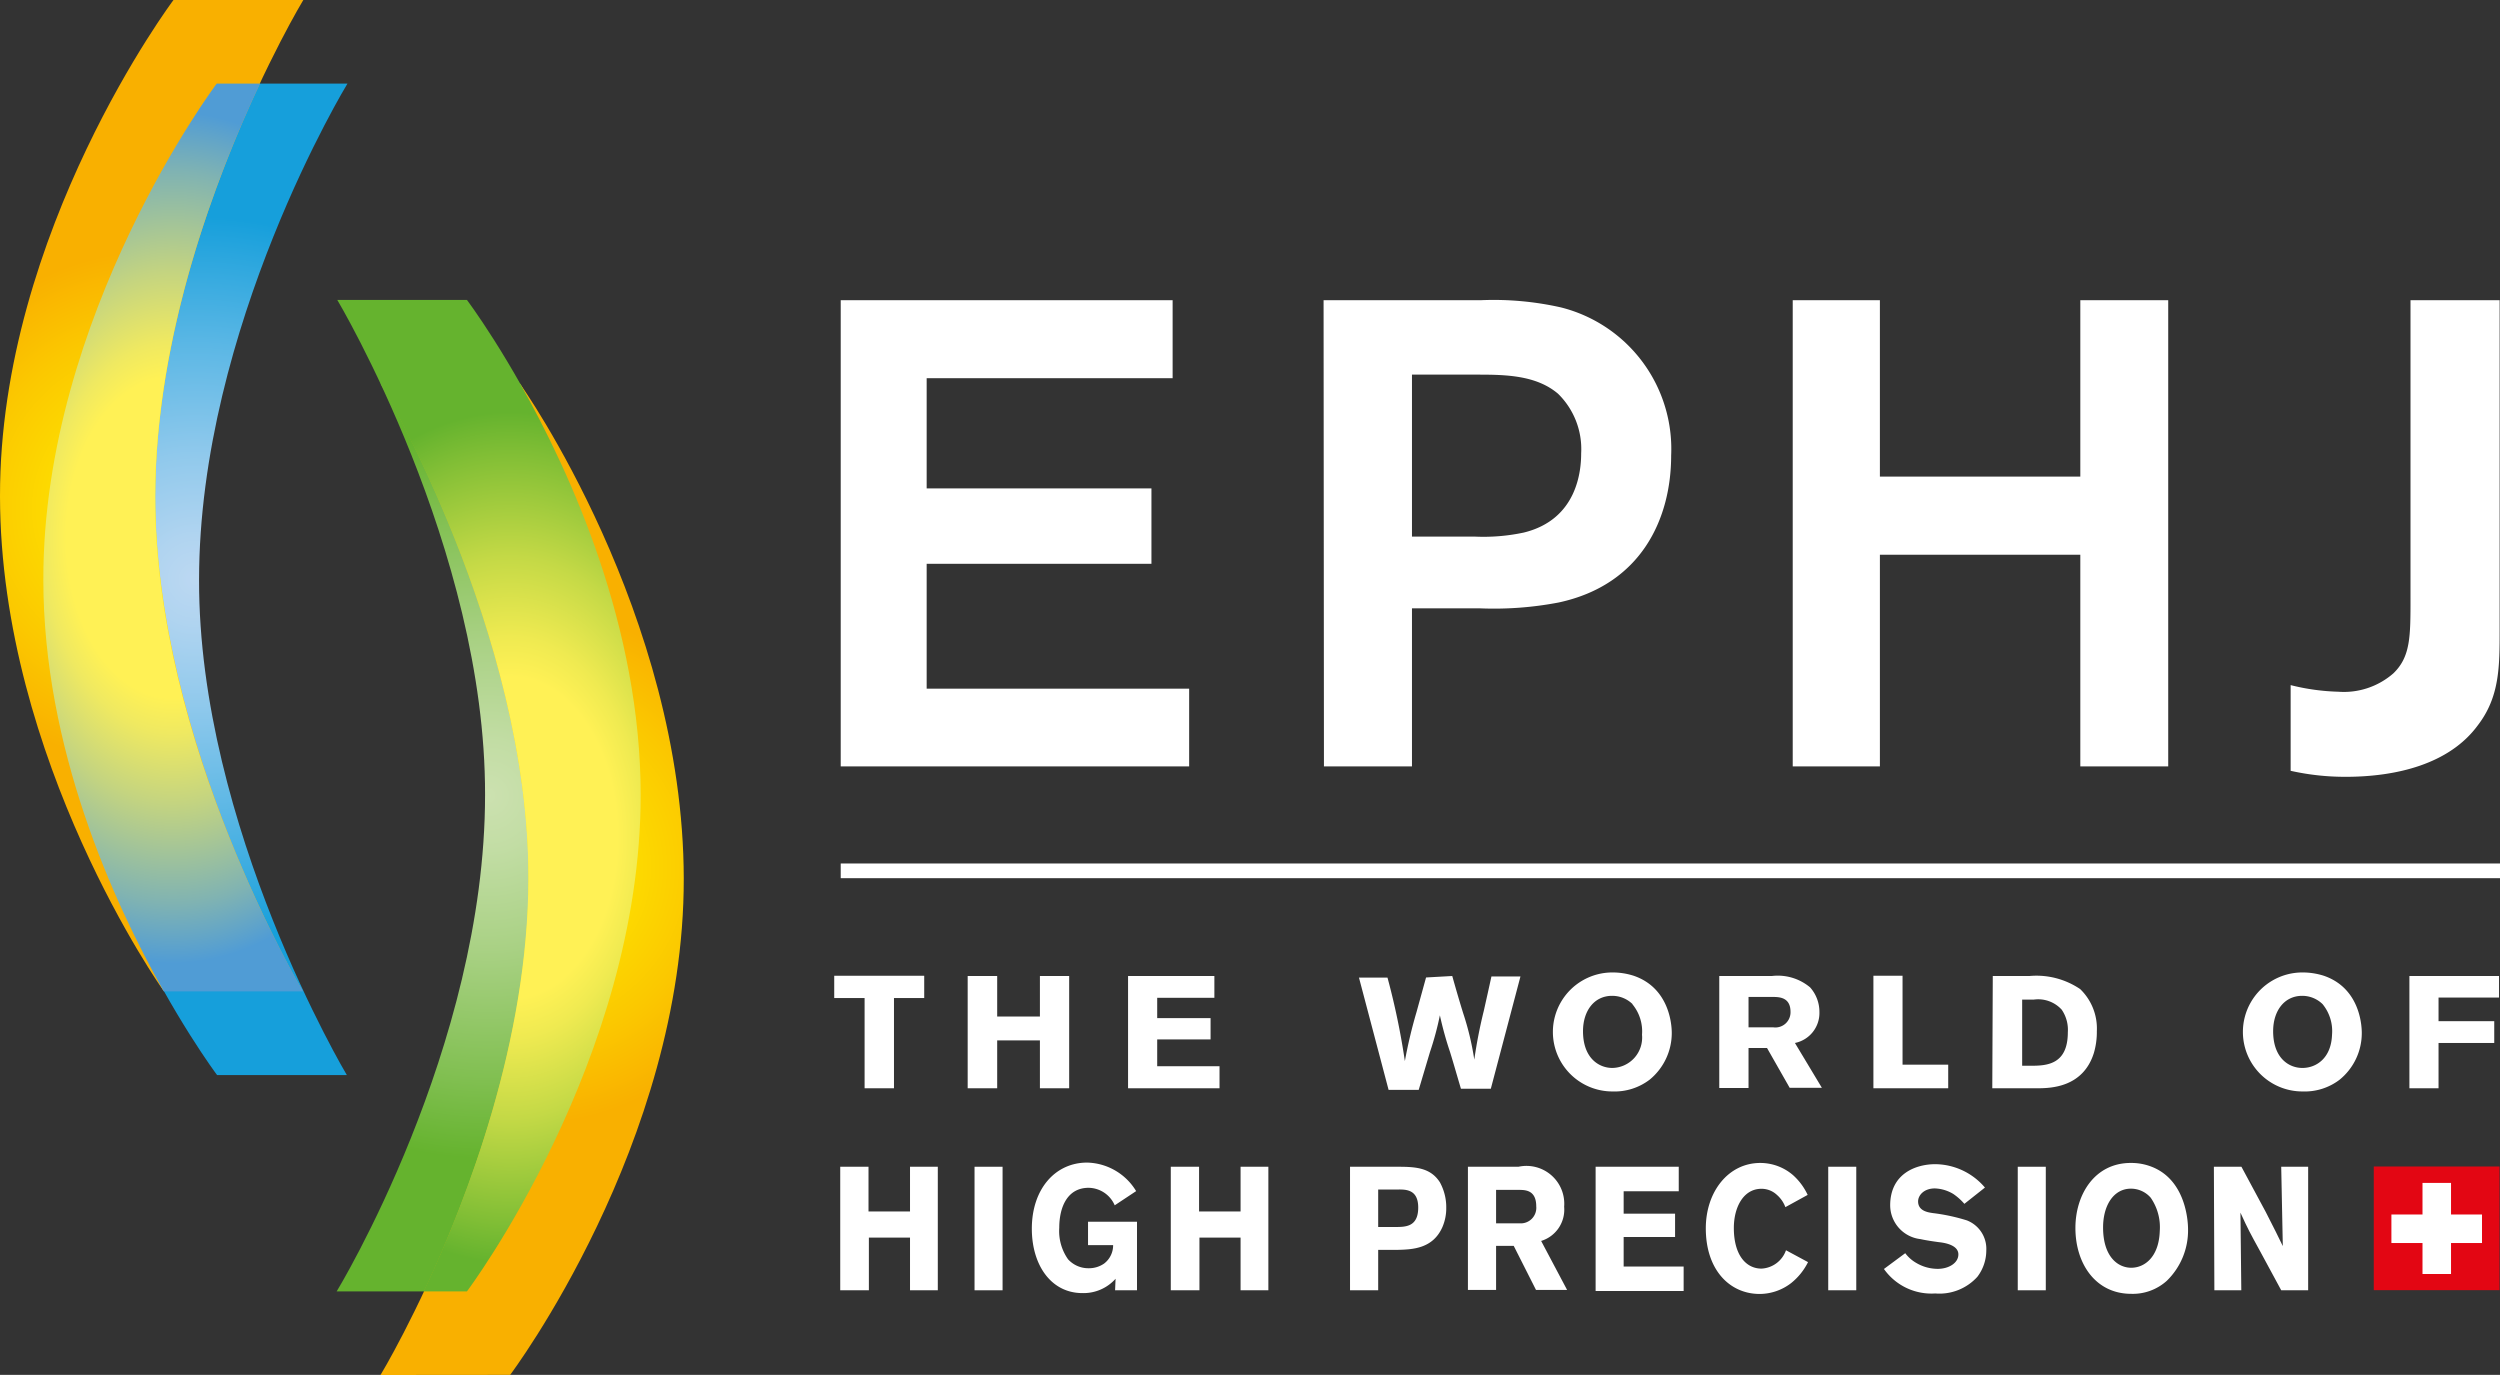 <svg id="Layer_1" data-name="Layer 1" xmlns="http://www.w3.org/2000/svg" xmlns:xlink="http://www.w3.org/1999/xlink" viewBox="0 0 204.2 112.3"><rect x="0" y="0" width="204.2" height="112.3" fill="#333333" stroke="none"/><defs><style>.cls-1{fill:#fff;}.cls-2{fill:url(#New_Gradient_Swatch_3);}.cls-3{fill:url(#New_Gradient_Swatch_1);}.cls-4{fill:url(#New_Gradient_Swatch_2);}.cls-5{fill:url(#New_Gradient_Swatch_5);}.cls-6{fill:url(#New_Gradient_Swatch_1-2);}.cls-7{fill:url(#New_Gradient_Swatch_4);}.cls-8{fill:#e30613;}.cls-9{fill:none;stroke:#fff;stroke-miterlimit:10;stroke-width:1.2px;}</style><radialGradient id="New_Gradient_Swatch_3" cx="205.61" cy="265.72" r="29.94" gradientUnits="userSpaceOnUse"><stop offset="0" stop-color="#bcd8f2"/><stop offset="0.12" stop-color="#b0d4f0"/><stop offset="0.34" stop-color="#90c9ec"/><stop offset="0.64" stop-color="#5bb7e5"/><stop offset="0.99" stop-color="#169fdb"/></radialGradient><radialGradient id="New_Gradient_Swatch_1" cx="202.42" cy="259.92" r="38.26" gradientUnits="userSpaceOnUse"><stop offset="0.02" stop-color="#ffed00"/><stop offset="0.15" stop-color="#fee300"/><stop offset="0.38" stop-color="#fbc800"/><stop offset="0.55" stop-color="#f9b000"/></radialGradient><radialGradient id="New_Gradient_Swatch_2" cx="203.82" cy="262.31" r="27.27" gradientTransform="translate(0 -131.15) scale(1 1.5)" gradientUnits="userSpaceOnUse"><stop offset="0.32" stop-color="#fff155"/><stop offset="0.39" stop-color="#efe961"/><stop offset="0.53" stop-color="#c4d480"/><stop offset="0.73" stop-color="#80b3b2"/><stop offset="0.85" stop-color="#509cd5"/></radialGradient><radialGradient id="New_Gradient_Swatch_5" cx="130.61" cy="22.56" r="29.94" gradientTransform="translate(360.18 305.95) rotate(180)" gradientUnits="userSpaceOnUse"><stop offset="0" stop-color="#cce1b0"/><stop offset="0.15" stop-color="#c2dda4"/><stop offset="0.42" stop-color="#a9d184"/><stop offset="0.78" stop-color="#80bf50"/><stop offset="0.99" stop-color="#65b32e"/></radialGradient><radialGradient id="New_Gradient_Swatch_1-2" cx="151.99" cy="291.71" r="38.26" gradientTransform="matrix(-1, 0, 0, -1, 384.7, 580.92)" xlink:href="#New_Gradient_Swatch_1"/><radialGradient id="New_Gradient_Swatch_4" cx="128.82" cy="19.14" r="27.27" gradientTransform="translate(360.18 315.52) rotate(180) scale(1 1.5)" gradientUnits="userSpaceOnUse"><stop offset="0.32" stop-color="#fff155"/><stop offset="0.4" stop-color="#efea51"/><stop offset="0.56" stop-color="#c4d946"/><stop offset="0.77" stop-color="#80be35"/><stop offset="0.85" stop-color="#65b32e"/></radialGradient></defs><title>logo-en</title><path class="cls-1" d="M265.36,249.29v9h18.36v6.16H265.36v10.2H286.8V281H258.34V242.92h27.11v6.37Z" transform="translate(-189.67 -218.4)"/><path class="cls-1" d="M297.78,242.92h12.86a24.9,24.9,0,0,1,6.53.59,11.92,11.92,0,0,1,9,12.1c0,5.07-2.37,10.53-9.18,12a28,28,0,0,1-6.42.48H305V281h-7.19ZM305,249v13.23h5.13a15.76,15.76,0,0,0,4-.33c4.42-1.08,4.69-5.13,4.69-6.48a6.32,6.32,0,0,0-1.89-4.86c-1.78-1.51-4.26-1.56-6.58-1.56Z" transform="translate(-189.67 -218.4)"/><path class="cls-1" d="M366.77,242.92V281h-7.18V263.71H343.22V281H336.1V242.92h7.12v14.41h16.37V242.92Z" transform="translate(-189.67 -218.4)"/><path class="cls-1" d="M393.84,242.92v26.94c0,3,0,5.46-1.78,7.78-2.33,3.18-6.67,4.21-10.79,4.21a20.35,20.35,0,0,1-4.5-.49v-7a17.76,17.76,0,0,0,3.89.54,6.14,6.14,0,0,0,4.51-1.51c1.39-1.35,1.39-3,1.39-6.1V242.92Z" transform="translate(-189.67 -218.4)"/><path class="cls-2" d="M207.37,225.23s-14.2,18.91-14.16,40.53,14.19,40.45,14.19,40.45H218s-12.12-20.31-12.07-40.45c0-20.65,12.12-40.53,12.12-40.53Z" transform="translate(-189.67 -218.4)"/><path class="cls-3" d="M203.84,218.4s-14.2,18.92-14.17,40.53S203,299.29,203,299.29h11.35s-12-20.23-12-40.37c.06-20.65,12.1-40.53,12.1-40.53Z" transform="translate(-189.67 -218.4)"/><path class="cls-4" d="M210.91,225.23h-3.54s-14.2,18.91-14.16,40.53c0,13.72,5.68,26.25,9.84,33.62h11.38s-12.13-20.31-12.09-40.45C202.38,245.71,207.34,232.81,210.91,225.23Z" transform="translate(-189.67 -218.4)"/><path class="cls-5" d="M227.81,323.88S242,305,242,283.34s-14.19-40.44-14.19-40.44H217.22s12.12,20.3,12.07,40.44c0,20.66-12.12,40.54-12.12,40.54Z" transform="translate(-189.67 -218.4)"/><path class="cls-6" d="M231.34,330.7s14.21-18.91,14.18-40.53-13.33-40.36-13.33-40.36H220.85s12,20.23,12,40.37c-.06,20.65-12.1,40.53-12.1,40.53Z" transform="translate(-189.67 -218.4)"/><path class="cls-7" d="M224.27,323.88h3.54S242,305,242,283.34c0-13.72-5.68-26.24-9.85-33.61H220.75s12.12,20.31,12.08,40.44C232.8,303.4,227.84,316.3,224.27,323.88Z" transform="translate(-189.67 -218.4)"/><path class="cls-1" d="M257.81,298.1h7.35v1.82h-2.47v7.37h-2.4v-7.37h-2.48Z" transform="translate(-189.67 -218.4)"/><path class="cls-1" d="M277,298.12v9.17h-2.39v-3.91h-3.49v3.91h-2.41v-9.17h2.41v3.31h3.49v-3.31Z" transform="translate(-189.67 -218.4)"/><path class="cls-1" d="M281.81,298.12h7.05v1.78h-4.67v1.66h4.36v1.74h-4.36v2.19h5.09v1.8h-7.47Z" transform="translate(-189.67 -218.4)"/><path class="cls-1" d="M308.29,298.12c.28,1,.57,2,.88,3a22.93,22.93,0,0,1,.92,3.83,40.23,40.23,0,0,1,.78-4c.21-.94.42-1.87.62-2.79h2.37l-2.42,9.17H309c-.3-1-.58-2-.89-3a28.11,28.11,0,0,1-.83-3,24.9,24.9,0,0,1-.81,3l-.92,3.09h-2.46l-2.42-9.17H303a59.45,59.45,0,0,1,1.42,6.82,38.45,38.45,0,0,1,.95-4l.78-2.83Z" transform="translate(-189.67 -218.4)"/><path class="cls-1" d="M321.37,307.55a4.86,4.86,0,0,1,0-9.72,5.63,5.63,0,0,1,1.74.27c2.92,1,3.11,4,3.11,4.66a4.93,4.93,0,0,1-1.81,3.83A4.72,4.72,0,0,1,321.37,307.55Zm1.65-7.13a2.37,2.37,0,0,0-1.68-.68c-1.45,0-2.37,1.22-2.37,2.89,0,2.18,1.28,3,2.4,3a2.48,2.48,0,0,0,2.42-2.71A3.48,3.48,0,0,0,323,300.42Z" transform="translate(-189.67 -218.4)"/><path class="cls-1" d="M330.1,298.12h4.3a4.1,4.1,0,0,1,3.12.93,3,3,0,0,1,.76,2,2.5,2.5,0,0,1-2,2.54l2.2,3.66h-2.63L334,304h-1.51v3.27H330.1Zm2.39,1.71v2.48h2a1.24,1.24,0,0,0,1.43-1.26c0-1.17-.88-1.21-1.38-1.22Z" transform="translate(-189.67 -218.4)"/><path class="cls-1" d="M342.69,298.1h2.38v7.26h3.73v1.93h-6.11Z" transform="translate(-189.67 -218.4)"/><path class="cls-1" d="M352.44,298.12h3a6.37,6.37,0,0,1,4.14,1.07,4.47,4.47,0,0,1,1.36,3.44,6.09,6.09,0,0,1-.24,1.77c-.88,2.83-3.54,2.88-4.55,2.89h-3.75Zm2.4,1.93v5.4h.73c1.27,0,3-.09,3-2.73a2.91,2.91,0,0,0-.5-1.85,2.6,2.6,0,0,0-2.3-.82Z" transform="translate(-189.67 -218.4)"/><path class="cls-1" d="M377.73,307.55a4.86,4.86,0,0,1,0-9.72,5.69,5.69,0,0,1,1.75.27c2.92,1,3.1,4,3.1,4.66a4.9,4.9,0,0,1-1.81,3.83A4.7,4.7,0,0,1,377.73,307.55Zm1.65-7.13a2.37,2.37,0,0,0-1.67-.68c-1.45,0-2.37,1.22-2.37,2.89,0,2.18,1.27,3,2.39,3s2.35-.78,2.42-2.71A3.48,3.48,0,0,0,379.38,300.42Z" transform="translate(-189.67 -218.4)"/><path class="cls-1" d="M393.79,298.12v1.76h-4.94v1.93h4.55v1.78h-4.55v3.7h-2.38v-9.17Z" transform="translate(-189.67 -218.4)"/><path class="cls-1" d="M266.27,313.7v10.09H264v-4.3h-3.36v4.3H258.3V313.7h2.31v3.65H264V313.7Z" transform="translate(-189.67 -218.4)"/><path class="cls-1" d="M271.56,313.7v10.09h-2.29V313.7Z" transform="translate(-189.67 -218.4)"/><path class="cls-1" d="M280.79,322.85a3.51,3.51,0,0,1-2.71,1.17c-2.56,0-4.13-2.29-4.13-5.26,0-3.24,1.91-5.4,4.52-5.4a4.81,4.81,0,0,1,4,2.33l-1.75,1.16a2.36,2.36,0,0,0-2.13-1.43c-1.74,0-2.4,1.58-2.4,3.27a4,4,0,0,0,.72,2.57,2.24,2.24,0,0,0,1.68.73,2.17,2.17,0,0,0,1.26-.38,1.87,1.87,0,0,0,.74-1.51h-2.05v-1.91h4v5.6h-1.79Z" transform="translate(-189.67 -218.4)"/><path class="cls-1" d="M293.27,313.7v10.09H291v-4.3h-3.36v4.3H285.3V313.7h2.31v3.65H291V313.7Z" transform="translate(-189.67 -218.4)"/><path class="cls-1" d="M299.94,313.7h3.69c1.51,0,2.84,0,3.65,1.27a4.23,4.23,0,0,1,.52,2.08,3.89,3.89,0,0,1-.31,1.57c-.79,1.8-2.48,1.84-3.73,1.87h-1.52v3.3h-2.3Zm2.3,1.86v3.06h1.38c.85,0,1.89,0,1.89-1.59s-1.15-1.47-1.82-1.47Z" transform="translate(-189.67 -218.4)"/><path class="cls-1" d="M309.57,313.7h4.13a3.09,3.09,0,0,1,3.73,3.27,2.67,2.67,0,0,1-1.88,2.79l2.12,4h-2.54l-1.82-3.6h-1.44v3.6h-2.3Zm2.3,1.89v2.73h1.9a1.27,1.27,0,0,0,1.38-1.39c0-1.29-.85-1.33-1.33-1.34Z" transform="translate(-189.67 -218.4)"/><path class="cls-1" d="M320,313.7h6.79v2h-4.5v1.83h4.2v1.91h-4.2v2.41h4.9v2H320Z" transform="translate(-189.67 -218.4)"/><path class="cls-1" d="M337.35,321.49a5.09,5.09,0,0,1-1.39,1.72,4.23,4.23,0,0,1-2.56.88c-2.43,0-4.4-1.94-4.4-5.36,0-3,1.85-5.34,4.45-5.34a4.09,4.09,0,0,1,2.68,1,5,5,0,0,1,1.19,1.61l-1.82,1a2.47,2.47,0,0,0-.69-1,1.84,1.84,0,0,0-1.26-.5c-1.48,0-2.26,1.51-2.26,3.2,0,2.22,1,3.32,2.26,3.32a2.24,2.24,0,0,0,2-1.5Z" transform="translate(-189.67 -218.4)"/><path class="cls-1" d="M341.29,313.7v10.09H339V313.7Z" transform="translate(-189.67 -218.4)"/><path class="cls-1" d="M345.29,320.76a2.94,2.94,0,0,0,.89.79,3.46,3.46,0,0,0,1.76.49c.91,0,1.69-.48,1.69-1.18s-.92-.93-1.59-1c-.51-.07-1-.14-1.51-.25a2.79,2.79,0,0,1-2.47-2.75c0-2.6,2.1-3.37,3.69-3.37a5.39,5.39,0,0,1,4.05,1.91l-1.68,1.33a4.67,4.67,0,0,0-.91-.81,3.13,3.13,0,0,0-1.5-.45c-.91,0-1.37.58-1.37,1.06,0,.77.78.89,1.17.95a15.62,15.62,0,0,1,2.81.6,2.49,2.49,0,0,1,1.59,2.47,3.55,3.55,0,0,1-.73,2.14,4.18,4.18,0,0,1-3.44,1.36,4.75,4.75,0,0,1-4.19-2Z" transform="translate(-189.67 -218.4)"/><path class="cls-1" d="M356.77,313.7v10.09h-2.29V313.7Z" transform="translate(-189.67 -218.4)"/><path class="cls-1" d="M363.75,324.08c-2.91,0-4.56-2.46-4.56-5.38,0-2.73,1.57-5.31,4.52-5.31a4.56,4.56,0,0,1,1.68.3c2.81,1.07,3,4.43,3,5.11a5.74,5.74,0,0,1-1.74,4.22A4.15,4.15,0,0,1,363.75,324.08Zm1.59-7.85a2.14,2.14,0,0,0-1.62-.74c-1.39,0-2.27,1.34-2.27,3.17,0,2.4,1.22,3.29,2.3,3.29s2.26-.86,2.33-3A4.23,4.23,0,0,0,365.34,316.23Z" transform="translate(-189.67 -218.4)"/><path class="cls-1" d="M370.5,313.7h2.25l2,3.72c.72,1.41.95,1.87,1.38,2.76L376,313.7h2.2v10.09H376l-1.72-3.18c-.83-1.51-1-1.82-1.61-3.16l.07,6.34h-2.2Z" transform="translate(-189.67 -218.4)"/><rect class="cls-8" x="193.89" y="95.28" width="10.27" height="10.1"/><polygon class="cls-1" points="202.73 99.2 200.2 99.2 200.2 96.62 197.87 96.62 197.87 99.2 195.33 99.2 195.33 101.53 197.87 101.53 197.87 104.06 200.2 104.06 200.2 101.53 202.73 101.53 202.73 99.2"/><line class="cls-9" x1="68.67" y1="71.13" x2="204.2" y2="71.13"/></svg>
